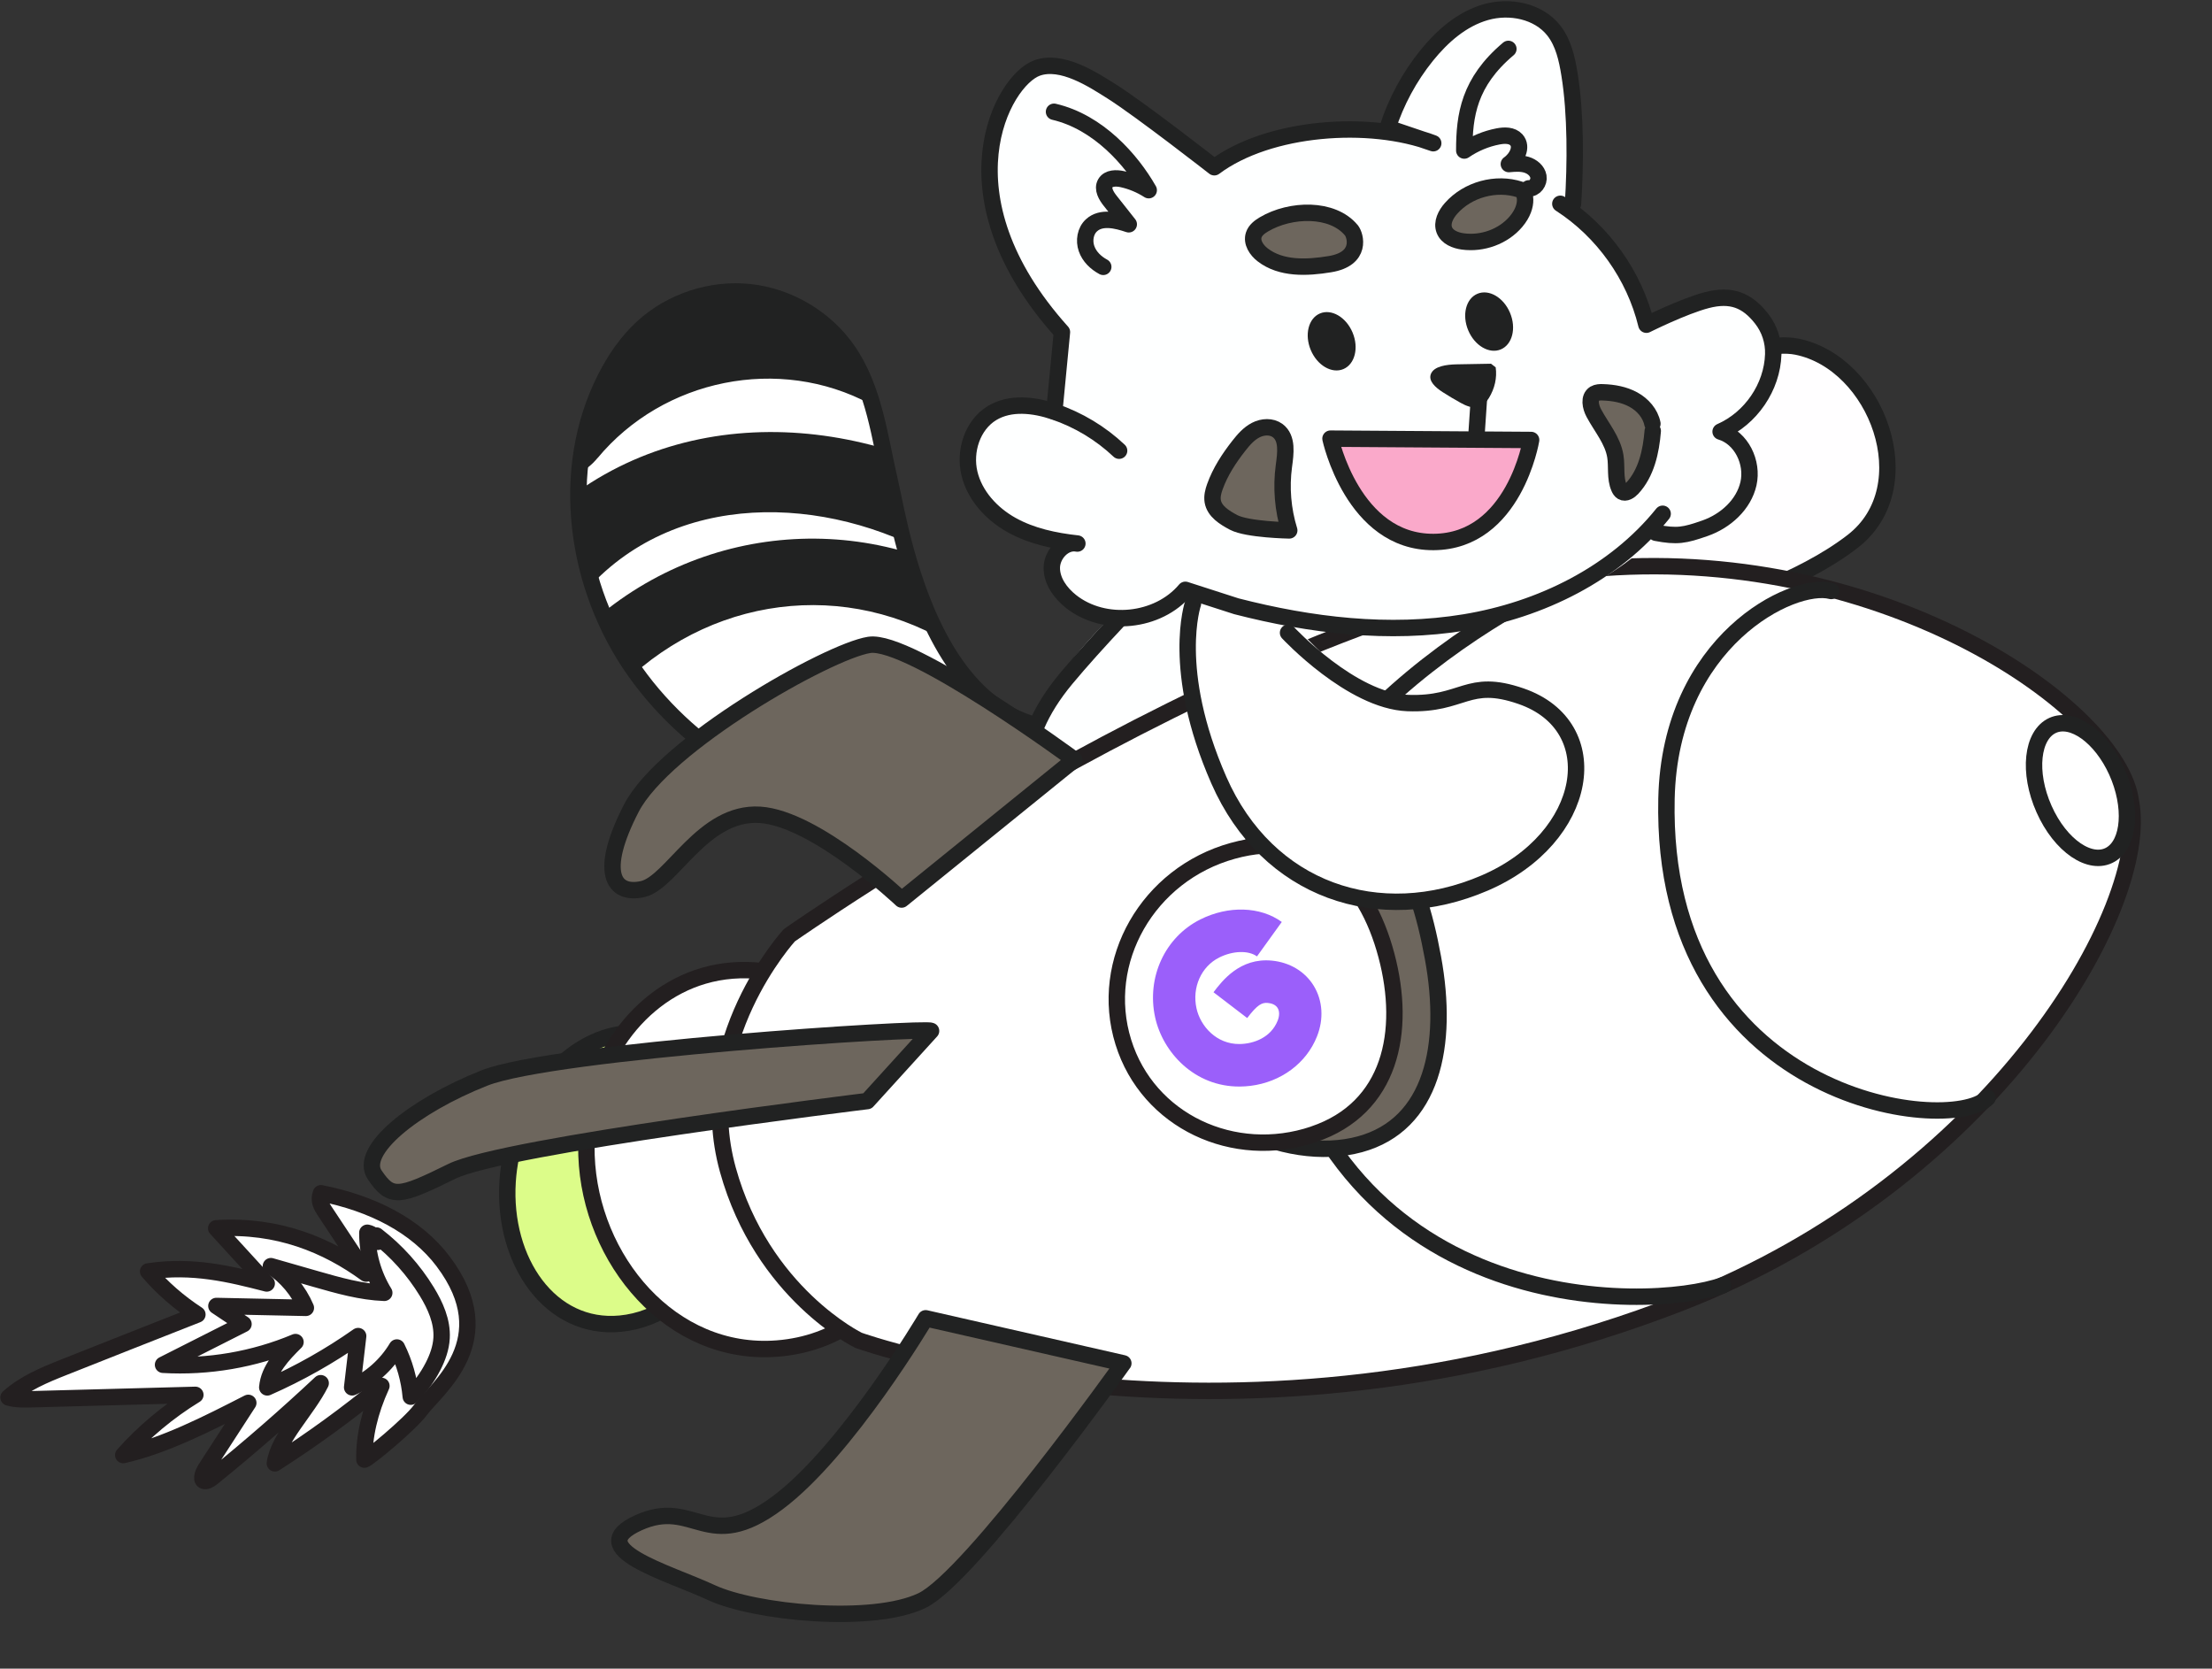 <?xml version="1.0" encoding="UTF-8"?> <svg xmlns="http://www.w3.org/2000/svg" width="944" height="712" viewBox="0 0 944 712" fill="none"><rect x="0" y="0" width="944" height="712" fill="#333333" stroke="none"/><path fill-rule="evenodd" clip-rule="evenodd" d="M189.163 538.29C177.667 523.042 158.905 513.476 136.961 509.152C135.768 512.277 137.191 514.695 138.592 516.797C144.48 525.677 150.352 534.553 156.24 543.433C139.609 531.315 118.636 522.42 92.264 524.101C99.452 531.951 106.64 539.802 113.828 547.652C98.298 543.657 82.219 539.636 63.207 542.514C69.203 549.516 76.253 555.678 84.24 560.893C65.236 568.37 46.231 575.847 27.226 583.41C19.062 586.646 10.455 590.188 3.639 596.291C6.713 597.232 10.466 597.137 14.168 597.032C37.228 596.417 60.304 595.806 83.368 595.175C71.909 602.177 61.275 611.058 52.592 620.875C70.252 616.838 88.332 607.634 105.963 598.596C99.919 607.934 93.862 617.252 87.817 626.591C86.349 628.865 85.347 632.237 87.845 631.937C88.908 631.809 90.035 630.951 91.028 630.152C106.824 617.334 122.141 603.985 136.856 590.202C131.08 601.773 118.829 613.4 117.299 624.406C133.049 614.344 148.303 603.246 162.77 591.348C157.797 602.202 155.306 613.011 155.512 622.801C157.024 622.506 174.824 607.834 179.386 601.683C186.236 592.459 214.405 571.806 189.146 538.287L189.163 538.29Z" fill="white" stroke="#231F20" stroke-width="7" stroke-linecap="round" stroke-linejoin="round"></path><path fill-rule="evenodd" clip-rule="evenodd" d="M160.688 527.201C169.21 533.769 176.513 541.902 182.131 551.09C185.808 557.097 188.841 563.889 188.452 570.929C188.223 575.168 186.746 579.255 184.815 583.025C182.365 587.811 179.134 592.195 175.304 595.956C174.655 588.668 172.63 581.513 169.374 574.969C164.929 582.406 158.167 588.417 150.284 591.969C151.139 584.678 151.993 577.387 152.848 570.096C140.691 578.649 127.677 585.988 114.055 591.993C114.742 584.253 120.599 578.108 126.107 572.653C108.33 580.122 88.824 583.47 69.577 582.343C81.03 576.55 92.467 570.753 103.916 564.977C100.054 562.405 96.194 559.817 92.348 557.249C105.081 557.525 117.796 557.798 130.532 558.057C127.469 550.827 122.189 544.543 115.602 540.255C122.018 542.089 128.451 543.926 134.864 545.776C144.414 548.51 154.079 551.269 163.992 551.641C159.271 543.985 156.74 534.998 156.769 526C158.796 526.398 160.555 527.934 161.21 529.883" fill="white"></path><path d="M160.688 527.201C169.21 533.769 176.513 541.902 182.131 551.09C185.808 557.097 188.841 563.889 188.452 570.929C188.223 575.168 186.746 579.255 184.815 583.025C182.365 587.811 179.134 592.195 175.304 595.956C174.655 588.668 172.63 581.513 169.374 574.969C164.929 582.406 158.167 588.417 150.284 591.969C151.139 584.678 151.993 577.387 152.848 570.096C140.691 578.649 127.677 585.988 114.055 591.993C114.742 584.253 120.599 578.108 126.107 572.653C108.33 580.122 88.824 583.47 69.577 582.343C81.03 576.55 92.467 570.753 103.916 564.977C100.054 562.405 96.194 559.817 92.348 557.249C105.081 557.525 117.796 557.798 130.532 558.057C127.469 550.827 122.189 544.543 115.602 540.255C122.018 542.089 128.451 543.926 134.864 545.776C144.414 548.51 154.079 551.269 163.992 551.641C159.271 543.985 156.74 534.998 156.769 526C158.796 526.398 160.555 527.934 161.21 529.883" stroke="#231F20" stroke-width="7" stroke-linecap="round" stroke-linejoin="round"></path><path d="M499.831 327.731C468.487 355.281 422.617 360.856 381.605 353.176C338.233 345.057 296.527 322.503 270.989 286.51C245.452 250.518 238.374 200.507 258.452 161.206C262.477 153.319 267.566 145.87 274.066 139.856C286.279 128.568 303.466 122.9 319.982 124.682C336.498 126.463 352.089 135.669 361.619 149.294C373.162 165.763 375.382 186.744 379.962 206.313C384.542 225.906 401.59 342.466 489.398 303.188L499.831 327.754V327.731Z" fill="white"></path><mask id="mask0_5726_75472" style="mask-type:luminance" maskUnits="userSpaceOnUse" x="246" y="124" width="254" height="233"><path d="M499.831 327.732C468.487 355.282 422.617 360.856 381.605 353.177C338.233 345.057 296.527 322.504 270.989 286.511C245.452 250.518 238.374 200.508 258.452 161.207C262.477 153.319 267.566 145.871 274.066 139.857C286.279 128.568 303.466 122.901 319.982 124.682C336.498 126.463 352.089 135.67 361.619 149.294C373.162 165.764 375.382 186.744 379.962 206.314C384.542 225.906 401.59 342.467 489.398 303.189L499.831 327.755V327.732Z" fill="white"></path></mask><g mask="url(#mask0_5726_75472)"><path d="M255.027 195.442C283.109 161.647 332.541 151.538 371.425 172.403C382.783 178.509 396.454 177.515 404.365 166.227C411.119 156.604 409.454 139.324 398.189 133.287C335.086 99.376 261.781 113.394 215.888 168.655C196.411 192.111 235.62 218.782 255.004 195.442H255.027Z" fill="#212222"></path><path d="M249.037 253.178C287.39 208.65 352.621 210.94 400.087 238.212C419.356 249.269 439.18 220.702 419.726 209.529C354.402 171.986 271.938 173.629 220.354 233.54C205.781 250.449 234.557 269.995 249.037 253.178Z" fill="#212222"></path><path d="M266.152 291.554C306.818 252.3 366.659 246.91 412.969 279.503C427.935 290.027 444.035 266.595 429.045 256.024C372.882 216.492 297.172 222.159 247.624 269.995C234.532 282.648 252.967 304.323 266.176 291.554H266.152Z" fill="#212222"></path></g><path d="M499.831 327.732C468.488 355.282 422.618 360.857 381.605 353.177C338.233 345.058 296.527 322.505 270.99 286.512C245.452 250.519 238.374 200.508 258.452 161.208C262.477 153.32 267.566 145.871 274.066 139.857C286.28 128.569 303.467 122.902 319.983 124.683C336.499 126.464 352.089 135.67 361.62 149.295C373.162 165.765 375.383 186.745 379.963 206.314C384.543 225.907 401.591 342.467 489.399 303.19" stroke="#212222" stroke-width="7" stroke-linecap="round" stroke-linejoin="round"></path><path d="M619.348 224.962C619.348 224.962 728.676 140.253 766.825 147.918C800.986 154.787 820.82 207.65 790.645 231.007C746.94 264.809 651.761 278.546 651.761 278.546" fill="#FFFEFF"></path><path d="M619.348 224.962C619.348 224.962 728.676 140.253 766.825 147.918C800.986 154.787 820.82 207.65 790.645 231.007C746.94 264.809 651.761 278.546 651.761 278.546" stroke="#212222" stroke-width="7" stroke-linecap="round" stroke-linejoin="round"></path><path d="M660.801 355.142C649.975 426.357 609.906 450.961 547.876 428.318C495.602 409.248 451.356 369.499 438.907 328.2C426.443 286.93 544.022 204.589 544.022 204.589L658.176 253.194C658.176 253.194 670.186 293.568 660.816 355.113L660.801 355.142Z" fill="#FEFFFF"></path><path d="M494.909 360.188C494.909 360.188 574.93 424.01 629.113 381.077C662.679 354.478 659.1 249.634 659.1 249.634" stroke="#212222" stroke-width="7" stroke-linecap="round" stroke-linejoin="round"></path><path d="M530.343 210.991C530.343 210.991 479.984 259.509 454.995 289.542C408.822 345.016 471.748 379.389 471.748 379.389" stroke="#212222" stroke-width="7" stroke-linecap="round" stroke-linejoin="round"></path><path d="M264.733 564.8C234.823 567.657 214.472 538.172 216.629 504.175C218.518 474.683 237.178 448.678 259.903 442.308C284.29 435.464 309.155 452.32 314.447 484.566C320.682 522.618 297.56 561.671 264.711 564.803L264.733 564.8Z" fill="#DCFC89" stroke="#212222" stroke-width="7" stroke-linecap="round" stroke-linejoin="round"></path><path d="M331.671 575.416C286.446 578.964 251.876 537.538 250.3 493.075C249.007 456.667 270.509 425.102 300.186 416.395C332.428 406.924 371.456 425.154 387.65 464.923C408.22 515.482 382.831 571.423 331.671 575.416Z" fill="white" stroke="#231F20" stroke-width="7" stroke-linecap="round" stroke-linejoin="round"></path><path d="M684.153 242.369C805.071 233.487 904.066 302.2 909.389 341.908C918.224 387.596 849.968 504.348 717.458 555.861C527.134 629.827 366.401 571.916 366.401 571.916C366.401 571.916 325.314 552.04 310.621 499.121C295.401 444.301 336.868 399.063 336.868 399.063C336.868 399.063 545.981 252.518 684.175 242.366L684.153 242.369Z" fill="white" stroke="#231F20" stroke-width="7" stroke-linecap="round" stroke-linejoin="round"></path><path d="M458.501 324.155C458.501 324.155 388.237 272.468 370.937 275.171C353.375 277.928 283.599 317.487 269.442 344.834C255.271 372.25 261.685 382.162 274.237 379.377C286.656 376.609 299.868 346.138 324.287 347.671C348.145 349.185 384.781 383.828 384.781 383.828L458.501 324.155Z" fill="#6D665D" stroke="#212222" stroke-width="7" stroke-linecap="round" stroke-linejoin="round"></path><path d="M479.376 581.72C479.376 581.72 414.262 672.96 393.484 682.956C372.323 693.111 322.064 688.14 303.587 679.545C284.686 670.778 247.98 660.82 272.49 649.737C296.535 638.867 301.678 663.777 331.895 641.213C361.499 619.104 395.032 562.511 395.032 562.511L479.398 581.718L479.376 581.72Z" fill="#6D665D" stroke="#212222" stroke-width="7" stroke-linecap="round" stroke-linejoin="round"></path><path d="M397.337 439.873C395.9 438.196 236.242 448.302 206.71 459.986C176.54 471.928 152.916 491.06 159.937 501.366C166.901 511.567 170.077 511.039 192.804 499.819C215.17 488.755 370.136 469.82 370.136 469.82L397.34 439.895L397.337 439.873Z" fill="#6D665D" stroke="#212222" stroke-width="7" stroke-linecap="round" stroke-linejoin="round"></path><path d="M781.455 252.17C765.182 247.839 712.67 273.39 711.192 340.829C708.398 469.43 831.612 484.851 848.225 468.487" stroke="#212222" stroke-width="7" stroke-linecap="round" stroke-linejoin="round"></path><path d="M680.681 242.665C657.547 248.974 525.007 317.925 540.602 415.279C564.474 564.268 704.264 559.597 735.309 548.396" stroke="#212222" stroke-width="7" stroke-linecap="round" stroke-linejoin="round"></path><path d="M900.721 364.641C892.176 369.634 879.322 360.968 872.318 345.206C865.346 329.529 867.143 313.549 876.009 309.522C884.581 305.643 896.692 314.447 903.343 329.157C910.026 343.953 908.972 359.797 900.721 364.641Z" stroke="#212222" stroke-width="7" stroke-linecap="round" stroke-linejoin="round"></path><path d="M580.423 488.241C548.666 496.937 502.201 476.052 493.409 436.841C484.4 396.607 525.69 357.158 559.151 350.307C591.588 343.672 604.499 370.302 611.532 408.658C618.404 446.073 611.209 479.822 580.401 488.244L580.423 488.241Z" fill="#6D665D" stroke="#212222" stroke-width="7" stroke-linecap="round" stroke-linejoin="round"></path><path d="M560.588 484.016C526.583 495.494 489.885 478.383 479.405 444.679C468.64 410.116 489.934 373.078 526.086 363.054C561.094 353.352 582.837 374.417 591.675 407.677C600.304 440.158 593.562 472.867 560.586 483.994L560.588 484.016Z" fill="white" stroke="#231F20" stroke-width="7" stroke-linecap="round" stroke-linejoin="round"></path><path d="M533.655 463.325C532.188 463.507 530.697 463.607 529.184 463.621C509.704 463.812 496.223 448.925 492.973 434.117C489.231 417.067 497.153 399.885 512.232 392.331C524.213 386.331 537.864 386.748 547.015 393.396L536.431 408.091C532.787 405.445 526.157 405.643 520.31 408.567C512.646 412.404 508.658 421.316 510.616 430.233C512.296 437.884 519.143 445.579 528.987 445.481C534.965 445.42 542.376 442.77 545.259 435.509C546.083 433.435 546.079 431.472 545.252 430.112C544.311 428.568 542.453 428.085 541.061 427.951C538.584 427.716 536.637 428.621 532.257 434.392L517.882 423.388C521.526 418.588 529.111 408.592 542.746 409.889C550.41 410.619 556.944 414.542 560.668 420.656C564.495 426.941 564.999 434.805 562.045 442.238C557.464 453.777 546.592 461.722 533.655 463.325Z" fill="#9B5FFA"></path><path d="M512.161 259.906C512.161 259.906 499.352 285.56 520.137 332.861C540.897 380.177 588.727 396.028 633.543 376.77C678.36 357.513 686.021 309.788 649.117 297.037C626.066 289.064 624.704 300.865 600.713 299.958C576.721 299.051 543.195 255.939 543.195 255.939C533.582 259.562 512.186 259.891 512.186 259.891L512.161 259.906Z" fill="white"></path><path d="M509.127 257.487C509.127 257.487 499.394 285.571 520.154 332.886C540.914 380.202 588.744 396.053 633.561 376.796C678.377 357.538 686.039 309.813 649.134 297.063C626.083 289.089 624.721 300.89 600.73 299.983C576.739 299.076 549.69 269.992 549.69 269.992" stroke="#212222" stroke-width="7" stroke-linecap="round" stroke-linejoin="round"></path><path d="M703.352 139.531C703.352 139.531 692.496 106.097 679.561 97.002C666.627 87.907 672.776 87.907 672.776 87.907C672.776 87.907 677.916 16.621 657.243 8.393C613.155 -9.133 592.915 55.455 592.915 55.455C592.915 55.455 574.292 53.492 556.68 57.765C539.039 62.067 518.915 72.287 518.915 72.287C518.915 72.287 461.892 24.879 446.792 28.777C435.647 31.664 396.496 58.111 448.697 136.558L453.865 142.621L450.603 176.517C450.603 176.517 421.442 167.509 414.974 189.048C404.176 224.878 456.753 233.021 456.753 233.021C456.753 233.021 437.986 250.575 463.769 261.229C489.552 271.912 506.529 252.538 506.529 252.538C506.529 252.538 577.295 274.366 630.363 265.589C683.43 256.811 707.366 228.228 707.366 228.228C707.366 228.228 750.414 229.007 747.296 204.119C744.178 179.231 734.217 184.659 734.217 184.659C734.217 184.659 772.415 163.12 752.407 136.76C736.7 116.087 703.295 139.416 703.295 139.416L703.352 139.531Z" fill="#FEFFFF"></path><path d="M576.696 98.252C568.698 88.551 550.797 88.984 539.393 95.74C537.545 96.838 535.726 98.223 535.062 100.244C534.023 103.392 536.217 106.712 538.844 108.733C546.698 114.825 557.756 114.334 567.543 112.717C581.373 110.465 578.515 100.447 576.696 98.223V98.252Z" fill="#6D665D" stroke="#212222" stroke-width="7" stroke-linecap="round" stroke-linejoin="round"></path><path d="M648.649 80.882C638.428 77.561 626.388 80.853 619.256 88.908C617.004 91.449 615.156 95 616.398 98.176C617.582 101.208 621.075 102.594 624.309 103.027C632.624 104.153 641.546 100.977 646.974 94.567C652.922 87.522 650.843 81.199 648.649 80.882Z" fill="#6D665D" stroke="#212222" stroke-width="7" stroke-linecap="round" stroke-linejoin="round"></path><path d="M631.211 169.2C630.922 173.531 630.287 182.77 629.999 187.072" stroke="#212222" stroke-width="7" stroke-linecap="round" stroke-linejoin="round"></path><path d="M705.188 180.79C704.293 176.373 701.031 172.677 697.075 170.512C693.12 168.346 688.558 167.538 684.054 167.394C682.841 167.336 681.542 167.394 680.502 168C677.933 169.617 678.741 173.572 680.185 176.258C683.447 182.35 688.269 187.864 689.366 194.678C690.088 199.182 689.135 204.033 690.983 208.19C691.272 208.855 691.647 209.49 692.282 209.865C693.726 210.702 695.487 209.519 696.613 208.306C702.619 201.839 704.611 192.657 705.333 183.88" fill="#6D665D"></path><path d="M705.188 180.79C704.293 176.373 701.031 172.677 697.075 170.512C693.12 168.346 688.558 167.538 684.054 167.394C682.841 167.336 681.542 167.394 680.502 168C677.933 169.617 678.741 173.572 680.185 176.258C683.447 182.35 688.269 187.864 689.366 194.678C690.088 199.182 689.135 204.033 690.983 208.19C691.272 208.855 691.647 209.49 692.282 209.865C693.726 210.702 695.487 209.519 696.613 208.306C702.619 201.839 704.611 192.657 705.333 183.88" stroke="#212222" stroke-width="7" stroke-linecap="round" stroke-linejoin="round"></path><path d="M550.202 226.322C547.46 217.458 546.68 208.017 547.922 198.835C548.643 193.494 549.596 186.969 545.265 183.735C542.609 181.772 538.827 182.003 535.882 183.533C532.937 185.063 530.742 187.604 528.693 190.203C524.506 195.544 520.724 201.318 518.443 207.728C517.75 209.691 517.201 211.799 517.548 213.878C518.27 218.209 522.6 220.865 526.469 222.915C532.302 226.004 550.174 226.322 550.174 226.322H550.202Z" fill="#6D665D" stroke="#212222" stroke-width="7" stroke-linecap="round" stroke-linejoin="round"></path><path d="M636.311 155.2L621.643 155.46C617.341 155.546 611.942 156.239 610.643 159.589C609.488 162.591 612.635 165.363 615.638 167.298C618.121 168.914 620.72 170.416 623.347 171.888C625.599 173.13 628.313 174.342 630.94 173.621C633.019 173.072 634.376 171.455 635.387 169.867C637.899 165.796 638.938 161.177 638.303 156.73" fill="#212222"></path><path d="M640.495 149.09C645.42 147.02 647.178 140.027 644.422 133.471C641.666 126.915 635.44 123.278 630.515 125.348C625.591 127.418 623.833 134.411 626.589 140.967C629.345 147.524 635.571 151.16 640.495 149.09Z" fill="#212222"></path><path d="M573.295 157.49C578.22 155.42 579.977 148.427 577.222 141.871C574.466 135.315 568.239 131.678 563.315 133.748C558.39 135.818 556.633 142.811 559.389 149.367C562.144 155.923 568.371 159.56 573.295 157.49Z" fill="#212222"></path><path d="M665.893 86.956C684.082 98.678 697.508 117.532 702.618 138.551C702.618 138.551 718.383 130.668 728.373 128.07C738.796 125.356 745.581 128.07 751.73 135.894C755.166 140.254 756.927 145.682 756.754 151.197C756.321 165.171 747.226 178.51 734.291 184.169C743.213 186.825 748.208 197.364 746.187 206.343C744.166 215.323 736.399 222.339 727.622 225.399C718.845 228.46 715.813 229.066 706.689 227.334" stroke="#212222" stroke-width="7" stroke-linecap="round" stroke-linejoin="round"></path><path d="M709.559 219.22C688.973 244.801 657.53 260.219 625.136 265.56C592.741 270.901 559.422 266.859 527.633 258.688L505.863 251.672C494.228 265.531 471.245 267.87 457.069 256.638C452.594 253.087 448.84 247.977 448.869 242.26C448.927 236.543 454.153 230.826 459.783 231.924C450.053 230.855 440.265 228.805 431.719 224.041C423.173 219.278 415.955 211.453 413.703 201.954C411.451 192.455 415.002 181.339 423.346 176.258C431.17 171.522 441.276 172.706 449.938 175.651C460.216 179.145 469.715 184.862 477.597 192.311" stroke="#212222" stroke-width="7" stroke-linecap="round" stroke-linejoin="round"></path><path d="M449.812 47.688C468.665 52.077 482.842 68.188 490.233 81.151C486.797 78.928 482.957 77.34 478.973 76.445C476.374 75.868 473.083 75.868 471.726 78.178C470.311 80.603 472.101 83.577 473.862 85.771C476.49 89.091 479.088 92.412 481.716 95.703C476.432 93.913 469.907 92.354 465.807 96.136C463.151 98.561 462.515 102.719 463.699 106.097C464.883 109.504 467.655 112.16 470.831 113.864" stroke="#212222" stroke-width="7" stroke-linecap="round" stroke-linejoin="round"></path><path d="M643.72 20.865C626.887 35.042 624.895 49.189 624.895 64.232C629.226 61.258 634.192 59.179 639.36 58.197C642.074 57.678 645.279 57.62 647.127 59.67C649.87 62.73 647.3 67.668 643.922 70.006C646.434 69.775 649.004 69.573 651.429 70.295C653.854 71.017 656.106 72.836 656.539 75.319C656.972 77.802 654.922 80.631 652.41 80.371" stroke="#212222" stroke-width="7" stroke-linecap="round" stroke-linejoin="round"></path><path d="M449.937 175.594L453.199 141.697C400.68 83.288 427.82 34.321 442.574 29.008C453.17 25.197 466.567 34.061 474.449 39.027C486.836 46.851 518.22 71.364 518.22 71.364C541.434 53.983 584.54 50.836 611.651 61.114L592.191 54.531C595.8 43.358 601.459 32.848 608.822 23.724C615.491 15.467 623.864 8.104 634.085 5.188C644.277 2.272 656.49 4.669 663.073 12.984C667.231 18.267 668.732 25.11 669.8 31.751C672.543 48.584 672.399 69.978 671.302 86.984" stroke="#212222" stroke-width="7" stroke-linecap="round" stroke-linejoin="round"></path><path d="M567.802 187.166L653.427 187.737C653.427 187.737 646.281 231.053 611.8 231.264C577.348 231.474 567.802 187.166 567.802 187.166Z" fill="#FAA9CA" stroke="#212222" stroke-width="7" stroke-linecap="round" stroke-linejoin="round"></path></svg> 